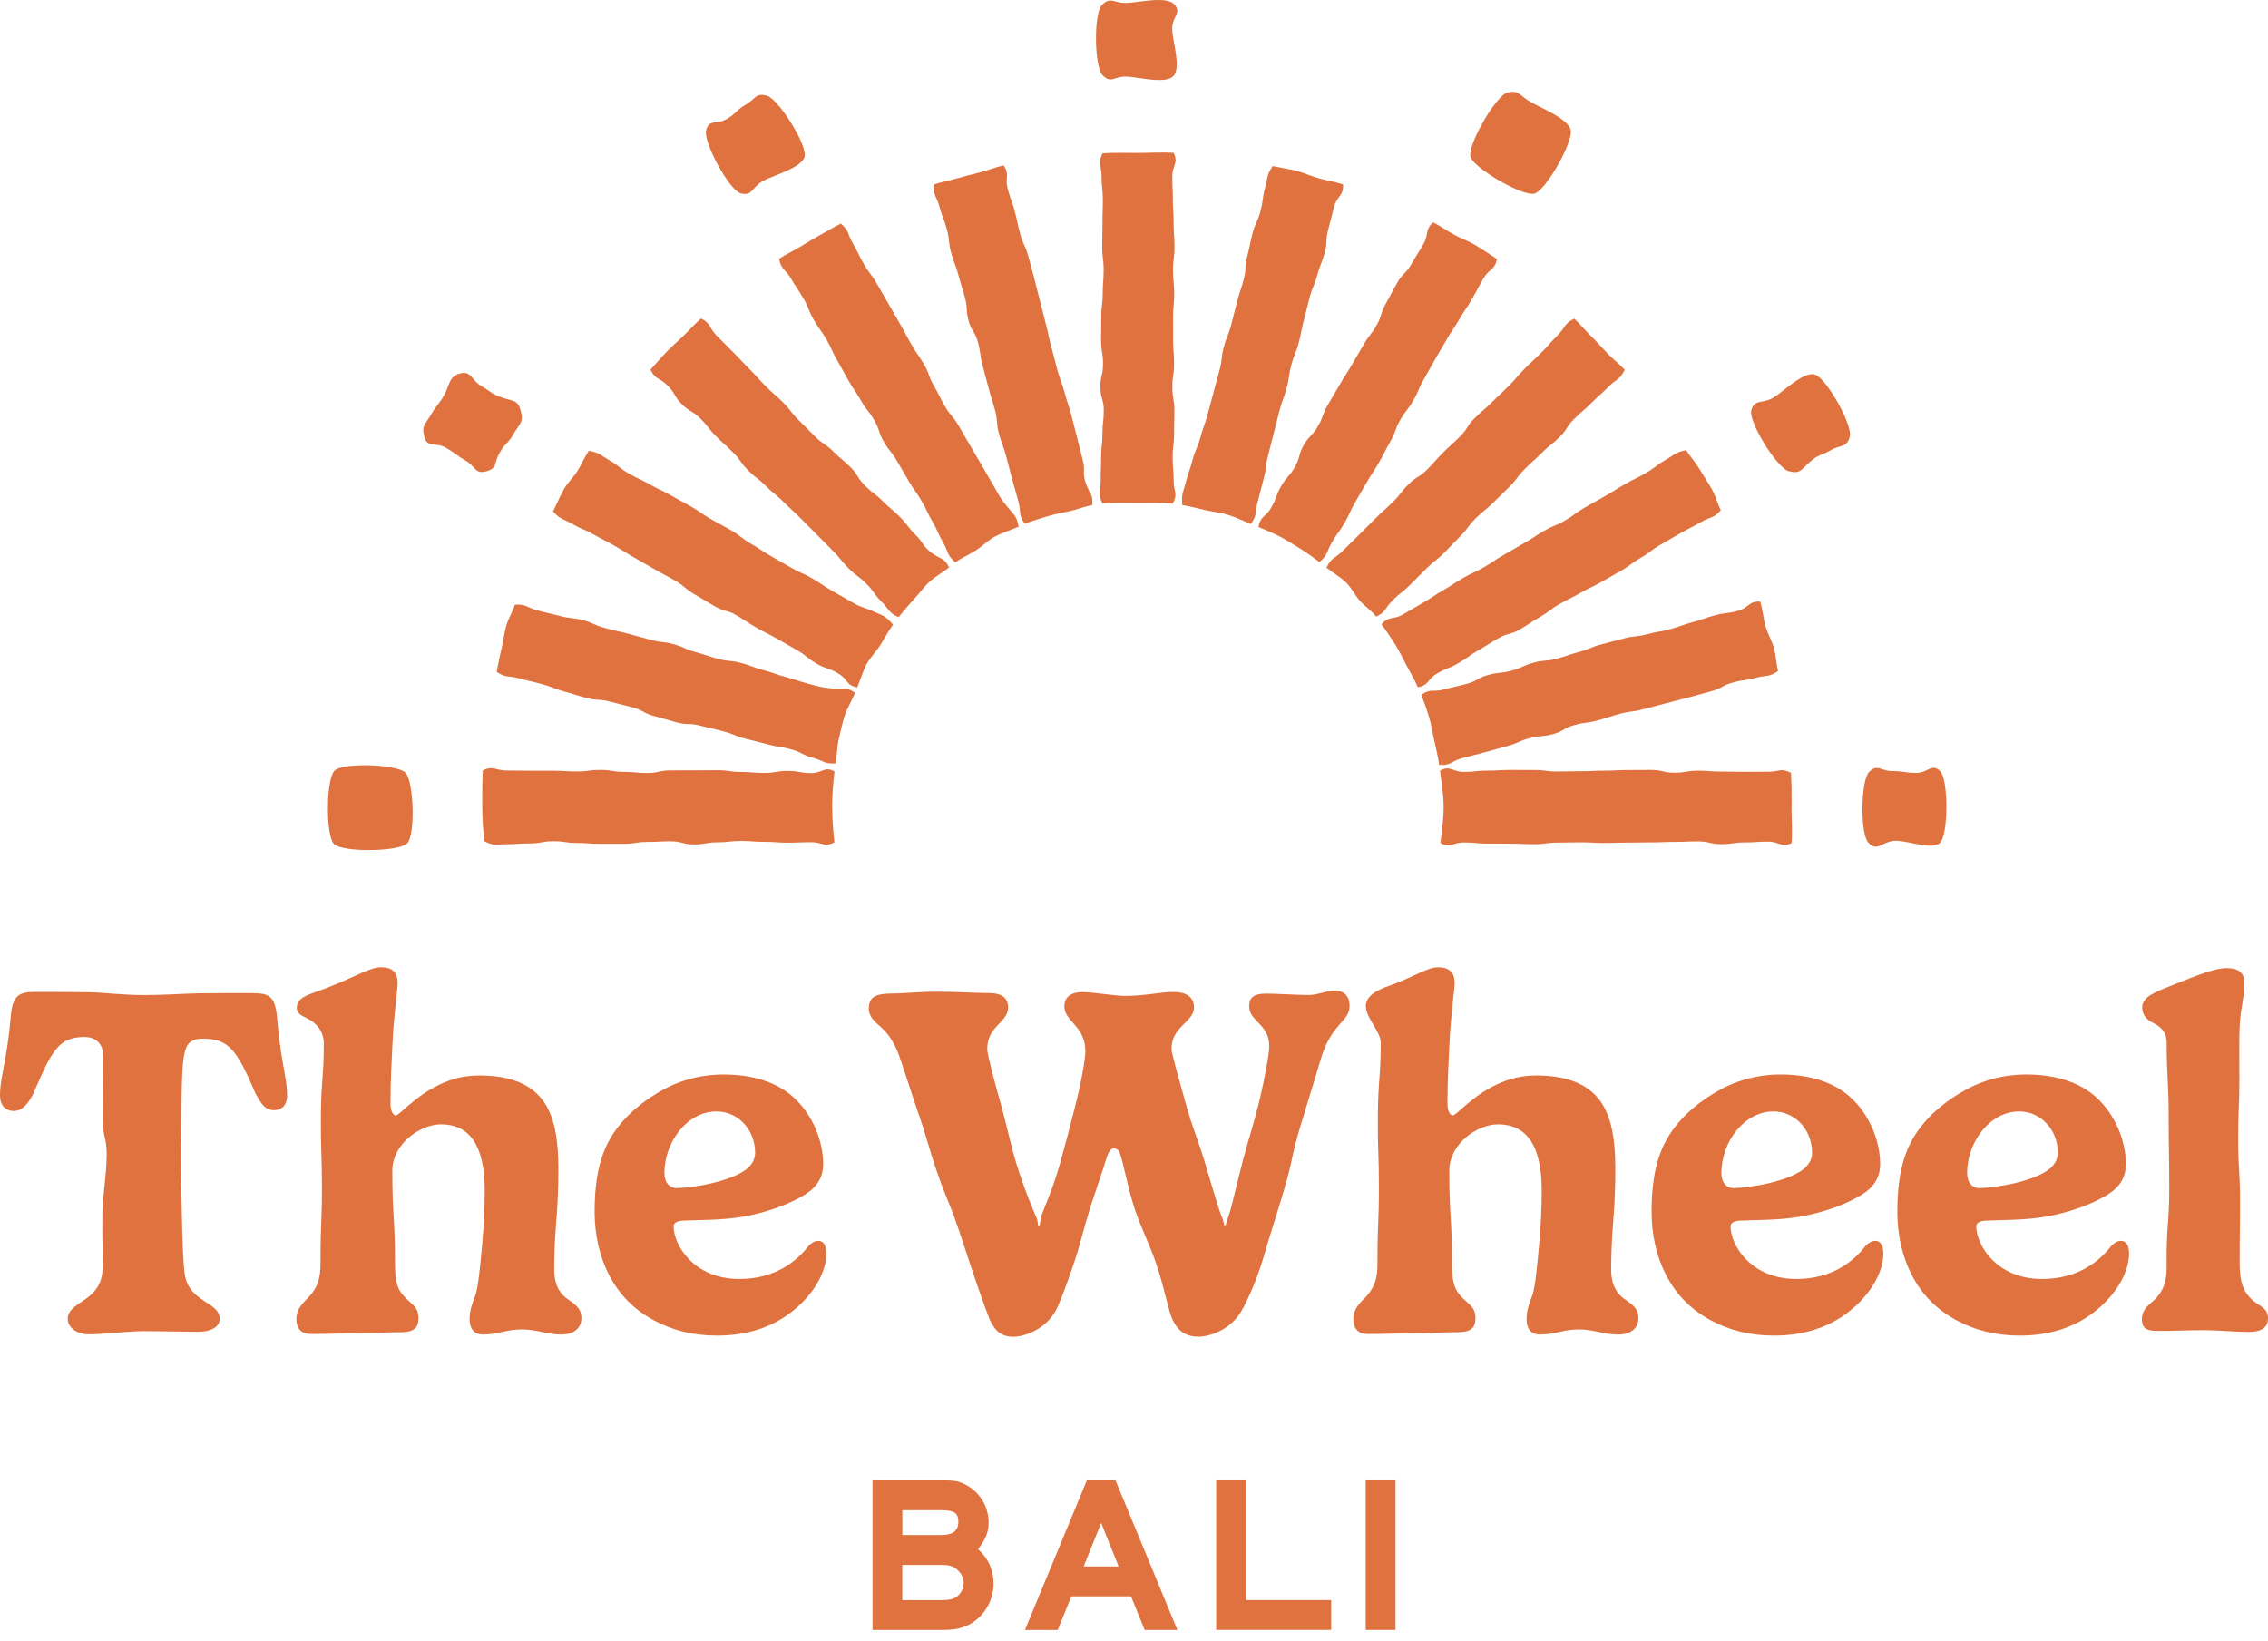 <svg width="170" height="123" viewBox="0 0 170 123" fill="none" xmlns="http://www.w3.org/2000/svg">
<path d="M70.591 119.944C71.278 119.944 71.583 119.843 71.884 119.541C72.102 119.306 72.235 118.987 72.235 118.686C72.235 118.349 72.102 118.012 71.849 117.76C71.53 117.423 71.229 117.308 70.573 117.308H67.632V119.948H70.591V119.944ZM70.541 115.071C71.414 115.071 71.835 114.752 71.835 114.079C71.835 113.406 71.516 113.206 70.492 113.206H67.635V115.071H70.541ZM70.675 110.973C71.632 110.973 71.919 111.039 72.491 111.358C73.483 111.912 74.103 112.989 74.103 114.114C74.103 114.836 73.9 115.359 73.311 116.13C74.068 116.803 74.472 117.676 74.472 118.7C74.472 119.723 74.033 120.684 73.28 121.34C72.589 121.943 71.853 122.181 70.71 122.181H65.402V110.973H70.678H70.675Z" fill="#DF723E"/>
<path d="M83.849 117.423L82.538 114.163L81.227 117.423H83.849ZM83.615 110.973L88.253 122.181H85.799L84.775 119.66H80.305L79.281 122.181H76.827L81.465 110.973H83.615Z" fill="#DF723E"/>
<path d="M93.393 110.973V119.944H99.781V122.177H91.16V110.973H93.393Z" fill="#DF723E"/>
<path d="M104.601 110.973H102.368V122.181H104.601V110.973Z" fill="#DF723E"/>
<path d="M18.988 74.451C20.253 74.451 20.653 74.753 20.783 76.446C21.042 79.556 21.519 80.755 21.519 82.094C21.519 82.988 20.997 83.22 20.53 83.22C19.84 83.22 19.528 82.655 19.153 81.968C17.757 78.708 17.158 77.859 15.205 77.859C14.57 77.859 14.171 78.034 13.964 78.518C13.761 79.041 13.603 79.619 13.603 83.956C13.603 85.26 13.564 85.26 13.564 86.564C13.564 88.174 13.61 89.706 13.631 91.038C13.669 93.176 13.747 94.828 13.848 95.515C14.164 97.657 16.471 97.569 16.471 98.873C16.471 99.431 15.854 99.834 14.868 99.834C13.771 99.834 12.001 99.785 10.809 99.785C9.543 99.785 7.773 100.023 6.675 100.023C5.651 100.023 5.077 99.431 5.077 98.873C5.077 97.569 7.338 97.629 7.657 95.504C7.745 94.887 7.646 93.113 7.674 91.034C7.695 89.597 7.997 88.016 7.997 86.564C7.997 85.26 7.709 85.26 7.709 83.956C7.709 79.616 7.808 79.023 7.622 78.501C7.418 78.017 6.956 77.733 6.342 77.733C4.386 77.733 3.885 78.746 2.489 82.007C2.118 82.697 1.707 83.279 1.017 83.279C0.533 83.279 0 82.985 0 82.091C0 80.752 0.508 79.553 0.785 76.443C0.898 74.749 1.294 74.36 2.542 74.36C3.863 74.36 5.126 74.36 6.658 74.381C7.825 74.402 9.147 74.592 10.774 74.592C12.4 74.592 13.719 74.483 14.883 74.462C16.411 74.438 17.666 74.445 18.988 74.445" fill="#DF723E"/>
<path d="M24.267 78.181C24.267 77.249 23.622 76.625 23.065 76.362C22.672 76.137 22.248 76.039 22.248 75.534C22.248 74.64 23.401 74.518 24.835 73.922C26.662 73.196 27.742 72.509 28.562 72.509C29.288 72.509 29.803 72.8 29.803 73.655C29.803 74.325 29.537 75.815 29.421 78.192C29.358 79.457 29.27 80.972 29.27 82.742C29.27 83.356 29.512 83.619 29.659 83.619C29.919 83.619 30.932 82.371 32.555 81.498C33.477 81.004 34.564 80.618 35.9 80.618C38.045 80.618 39.697 81.161 40.685 82.483C41.586 83.686 41.853 85.474 41.853 87.605C41.853 88.899 41.807 90.213 41.706 91.406C41.565 93.046 41.541 94.449 41.541 95.202C41.541 96.04 41.79 96.776 42.386 97.264C43.094 97.786 43.581 98.017 43.581 98.817C43.581 99.469 43.129 100.04 42.028 100.04C41.06 100.04 40.202 99.655 39.143 99.655C37.895 99.655 37.372 100.037 36.201 100.037C35.402 100.037 35.199 99.43 35.199 98.873C35.199 98.147 35.49 97.481 35.64 97.071C35.851 96.44 35.994 94.946 36.152 93.165C36.261 91.949 36.334 90.589 36.334 89.242C36.334 85.835 35.178 84.281 33.053 84.281C31.507 84.281 29.407 85.743 29.407 87.752C29.407 91.216 29.607 91.216 29.607 94.68C29.607 96.152 29.793 96.671 30.354 97.25C30.893 97.807 31.367 97.975 31.367 98.813C31.367 99.448 31.132 99.865 30.034 99.865C28.937 99.865 28.022 99.939 26.963 99.939C25.698 99.939 24.916 99.998 23.331 99.998C22.42 99.998 22.216 99.427 22.216 98.866C22.216 98.067 22.781 97.611 23.114 97.257C24.046 96.289 24.025 95.367 24.025 94.417C24.025 91.71 24.131 91.71 24.131 89.004C24.131 86.297 24.032 86.294 24.053 83.587C24.074 80.881 24.271 80.881 24.271 78.174" fill="#DF723E"/>
<path d="M53.703 83.315C51.487 83.315 49.801 85.635 49.801 87.942C49.801 88.633 50.183 89.061 50.688 89.061C51.863 89.061 54.909 88.573 56.066 87.55C56.382 87.252 56.602 86.88 56.602 86.417C56.602 84.685 55.326 83.315 53.707 83.315M51.13 91.508C50.776 91.525 50.488 91.666 50.488 91.928C50.488 93.306 51.989 95.876 55.414 95.876C58.057 95.876 59.677 94.603 60.627 93.373C60.869 93.131 61.115 93.015 61.335 93.015C61.672 93.015 61.942 93.268 61.942 93.993C61.942 95.42 60.883 97.261 59.015 98.579C57.686 99.515 55.936 100.118 53.738 100.118C51.905 100.118 50.362 99.698 49.023 98.979C47.536 98.18 46.407 97.051 45.643 95.554C44.942 94.179 44.57 92.602 44.57 90.807C44.57 89.012 44.788 87.178 45.569 85.663C46.383 84.082 47.736 82.866 49.247 81.947C50.67 81.081 52.332 80.545 54.24 80.545C56.49 80.545 58.268 81.162 59.456 82.235C60.964 83.595 61.703 85.6 61.703 87.266C61.703 88.531 60.939 89.246 59.989 89.751C58.927 90.351 57.328 90.922 55.677 91.206C54.005 91.494 52.28 91.438 51.126 91.504" fill="#DF723E"/>
<path d="M79.085 98.337C78.153 99.865 76.516 100.206 75.976 100.206C75.064 100.206 74.559 99.781 74.149 98.831C74.093 98.684 73.599 97.369 73.189 96.16C72.473 94.07 72.505 94.06 71.79 91.97C71.071 89.881 70.948 89.926 70.233 87.837C69.514 85.747 69.613 85.716 68.894 83.626C68.179 81.537 68.21 81.526 67.499 79.437C67.239 78.638 66.847 77.712 65.987 76.948C65.616 76.632 65.122 76.225 65.122 75.629C65.122 74.679 65.675 74.472 67.018 74.472C67.912 74.472 68.694 74.343 70.258 74.343C71.821 74.343 73.143 74.444 74.132 74.444C75.12 74.444 75.566 74.827 75.566 75.517C75.566 76.653 73.999 76.913 73.999 78.627C73.999 79.006 74.454 80.766 75.057 82.904C75.443 84.278 75.755 85.832 76.179 87.209C76.782 89.176 77.476 90.796 77.729 91.364C77.802 91.55 77.781 91.925 77.859 91.925C77.971 91.925 77.967 91.434 78.044 91.174C78.237 90.621 78.945 89.057 79.478 87.143C79.85 85.814 80.228 84.341 80.569 83.009C81.07 81.043 81.357 79.346 81.357 78.813C81.357 76.895 79.78 76.576 79.78 75.444C79.78 74.848 80.13 74.371 81.175 74.371C81.922 74.371 83.52 74.655 84.341 74.655C85.831 74.655 86.984 74.36 87.955 74.36C88.927 74.36 89.498 74.753 89.498 75.517C89.498 76.615 87.815 76.934 87.815 78.609C87.815 78.999 88.348 80.787 88.927 82.901C89.298 84.264 89.891 85.726 90.297 87.094C90.879 89.06 91.374 90.736 91.609 91.287C91.738 91.585 91.735 91.872 91.808 91.872C91.903 91.872 91.949 91.511 92.099 91.122C92.32 90.505 92.678 88.826 93.186 86.897C93.547 85.53 94.028 84.054 94.357 82.687C94.848 80.639 95.139 78.925 95.139 78.424C95.139 76.748 93.635 76.579 93.635 75.444C93.635 74.848 93.873 74.483 94.936 74.483C95.661 74.483 97.263 74.588 98.084 74.588C98.831 74.588 99.332 74.266 100.075 74.266C100.818 74.266 101.159 74.756 101.159 75.388C101.159 76.653 99.791 76.632 98.971 79.482C98.242 81.947 98.217 81.94 97.477 84.401C96.738 86.862 96.93 86.922 96.191 89.383C95.451 91.844 95.419 91.837 94.69 94.298C94.263 95.788 93.512 97.503 93.028 98.323C92.096 99.852 90.427 100.202 89.87 100.202C88.958 100.202 88.327 99.859 87.882 98.908C87.58 98.274 87.289 96.573 86.658 94.708C86.213 93.39 85.508 92.005 85.063 90.649C84.506 88.966 84.264 87.35 83.934 86.434C83.84 86.098 83.538 86.084 83.443 86.084C83.314 86.084 83.082 86.301 82.935 86.824C82.619 87.886 82.125 89.239 81.673 90.677C81.263 91.981 80.94 93.369 80.537 94.572C79.916 96.416 79.356 97.895 79.085 98.341" fill="#DF723E"/>
<path d="M103.497 78.181C103.504 76.79 100.633 75.114 104.061 73.922C105.916 73.277 106.968 72.509 107.788 72.509C108.514 72.509 109.029 72.8 109.029 73.655C109.029 74.325 108.763 75.815 108.647 78.192C108.584 79.457 108.496 80.972 108.496 82.742C108.496 83.356 108.738 83.619 108.885 83.619C109.145 83.619 110.158 82.371 111.781 81.498C112.703 81.004 113.79 80.618 115.126 80.618C117.271 80.618 118.923 81.161 119.911 82.483C120.812 83.686 121.079 85.474 121.079 87.605C121.079 88.899 121.033 90.213 120.932 91.406C120.791 93.046 120.767 94.449 120.767 95.202C120.767 96.04 121.016 96.776 121.612 97.264C122.32 97.786 122.807 98.017 122.807 98.817C122.807 99.469 122.355 100.04 121.254 100.04C120.286 100.04 119.428 99.655 118.369 99.655C117.121 99.655 116.598 100.037 115.427 100.037C114.628 100.037 114.425 99.43 114.425 98.873C114.425 98.147 114.716 97.481 114.866 97.071C115.077 96.44 115.22 94.946 115.378 93.165C115.487 91.949 115.561 90.589 115.561 89.242C115.561 85.835 114.404 84.281 112.279 84.281C110.733 84.281 108.633 85.743 108.633 87.752C108.633 91.216 108.833 91.216 108.833 94.68C108.833 96.152 109.019 96.671 109.58 97.25C110.119 97.807 110.593 97.975 110.593 98.813C110.593 99.448 110.358 99.865 109.261 99.865C108.163 99.865 107.248 99.939 106.189 99.939C104.924 99.939 104.142 99.998 102.557 99.998C101.646 99.998 101.442 99.427 101.442 98.866C101.442 98.067 102.007 97.611 102.34 97.257C103.272 96.289 103.251 95.367 103.251 94.417C103.251 91.71 103.357 91.71 103.357 89.004C103.357 86.297 103.258 86.294 103.28 83.587C103.301 80.881 103.486 80.881 103.497 78.174" fill="#DF723E"/>
<path d="M132.929 83.315C130.713 83.315 129.027 85.635 129.027 87.942C129.027 88.633 129.409 89.061 129.914 89.061C131.088 89.061 134.135 88.573 135.292 87.55C135.607 87.252 135.828 86.88 135.828 86.417C135.828 84.685 134.552 83.315 132.932 83.315M130.355 91.508C130.001 91.525 129.714 91.666 129.714 91.928C129.714 93.306 131.214 95.876 134.64 95.876C137.283 95.876 138.903 94.603 139.853 93.373C140.095 93.131 140.337 93.015 140.561 93.015C140.898 93.015 141.168 93.268 141.168 93.993C141.168 95.42 140.109 97.261 138.24 98.579C136.911 99.515 135.162 100.118 132.964 100.118C131.13 100.118 129.588 99.698 128.248 98.979C126.762 98.18 125.633 97.051 124.869 95.554C124.168 94.179 123.796 92.602 123.796 90.807C123.796 89.012 124.013 87.178 124.795 85.663C125.608 84.082 126.962 82.866 128.473 81.947C129.896 81.081 131.561 80.545 133.465 80.545C135.716 80.545 137.493 81.162 138.682 82.235C140.189 83.595 140.929 85.6 140.929 87.266C140.929 88.531 140.165 89.246 139.215 89.751C138.153 90.351 136.554 90.922 134.903 91.206C133.23 91.494 131.505 91.438 130.352 91.504" fill="#DF723E"/>
<path d="M151.349 83.315C149.133 83.315 147.447 85.635 147.447 87.942C147.447 88.633 147.829 89.061 148.334 89.061C149.508 89.061 152.555 88.573 153.712 87.55C154.027 87.252 154.248 86.88 154.248 86.417C154.248 84.685 152.972 83.315 151.352 83.315M148.775 91.508C148.421 91.525 148.134 91.666 148.134 91.928C148.134 93.306 149.634 95.876 153.06 95.876C155.703 95.876 157.323 94.603 158.273 93.373C158.515 93.131 158.757 93.015 158.981 93.015C159.317 93.015 159.587 93.268 159.587 93.993C159.587 95.42 158.529 97.261 156.66 98.579C155.331 99.515 153.582 100.118 151.384 100.118C149.55 100.118 148.008 99.698 146.668 98.979C145.182 98.18 144.053 97.051 143.289 95.554C142.587 94.179 142.216 92.602 142.216 90.807C142.216 89.012 142.433 87.178 143.215 85.663C144.028 84.082 145.382 82.866 146.893 81.947C148.316 81.081 149.981 80.545 151.885 80.545C154.136 80.545 155.913 81.162 157.102 82.235C158.609 83.595 159.349 85.6 159.349 87.266C159.349 88.531 158.585 89.246 157.635 89.751C156.572 90.351 154.974 90.922 153.322 91.206C151.65 91.494 149.925 91.438 148.772 91.504" fill="#DF723E"/>
<path d="M167.858 80.717C167.858 83.045 167.763 83.045 167.763 85.373C167.763 87.701 167.903 87.701 167.903 90.029C167.903 92.357 167.875 92.357 167.875 94.685C167.875 96.157 168.159 96.771 168.72 97.349C169.26 97.907 170 97.98 170 98.818C170 99.453 169.597 99.846 168.517 99.846C167.549 99.846 166.262 99.712 165.295 99.712C164.064 99.712 163.005 99.768 161.663 99.768C160.751 99.768 160.548 99.432 160.548 98.874C160.548 98.075 161.224 97.724 161.558 97.37C162.49 96.403 162.402 95.372 162.402 94.422C162.402 91.715 162.599 91.715 162.599 89.009C162.599 86.302 162.553 86.302 162.553 83.596C162.553 80.889 162.406 80.889 162.406 78.183C162.406 77.25 161.824 76.879 161.267 76.619C160.877 76.395 160.572 76.041 160.572 75.536C160.572 74.642 161.659 74.34 163.097 73.744C164.923 73.019 166.073 72.573 166.893 72.573C167.619 72.573 168.226 72.794 168.226 73.653C168.226 74.975 167.917 75.508 167.865 77.177C167.84 78 167.851 79.105 167.851 80.71" fill="#DF723E"/>
<path d="M87.97 11.461C88.355 12.25 87.871 12.355 87.871 13.232C87.871 14.108 87.913 14.108 87.913 14.985C87.913 15.861 87.97 15.861 87.97 16.738C87.97 17.614 88.036 17.614 88.036 18.491C88.036 19.367 87.924 19.367 87.924 20.244C87.924 21.12 88.015 21.12 88.015 21.997C88.015 22.873 87.931 22.873 87.931 23.753C87.931 24.633 87.934 24.63 87.934 25.506C87.934 26.383 88.005 26.383 88.005 27.259C88.005 28.136 87.875 28.136 87.875 29.012C87.875 29.888 88.029 29.888 88.029 30.765C88.029 31.641 88.005 31.641 88.005 32.521C88.005 33.401 87.896 33.398 87.896 34.274C87.896 35.151 87.973 35.151 87.973 36.027C87.973 36.904 88.317 36.988 87.903 37.759C87.023 37.657 86.174 37.7 85.273 37.7C84.373 37.7 83.531 37.654 82.651 37.752C82.241 36.977 82.504 36.9 82.504 36.024C82.504 35.147 82.535 35.147 82.535 34.271C82.535 33.394 82.634 33.394 82.634 32.518C82.634 31.641 82.735 31.641 82.735 30.765C82.735 29.888 82.483 29.888 82.483 29.012C82.483 28.136 82.679 28.136 82.679 27.259C82.679 26.383 82.532 26.383 82.532 25.503C82.532 24.623 82.546 24.626 82.546 23.75C82.546 22.873 82.655 22.873 82.655 21.997C82.655 21.12 82.725 21.12 82.725 20.244C82.725 19.367 82.616 19.367 82.616 18.491C82.616 17.614 82.637 17.614 82.637 16.734C82.637 15.854 82.665 15.858 82.665 14.981C82.665 14.105 82.567 14.105 82.567 13.229C82.567 12.352 82.255 12.278 82.641 11.49C83.524 11.437 84.379 11.465 85.273 11.465C86.168 11.465 87.093 11.402 87.977 11.454" fill="#DF723E"/>
<path d="M100.672 13.827C100.721 14.704 100.223 14.658 99.995 15.507C99.767 16.355 99.788 16.359 99.56 17.207C99.332 18.055 99.518 18.105 99.29 18.95C99.062 19.794 98.968 19.77 98.74 20.618C98.512 21.467 98.396 21.435 98.168 22.28C97.941 23.128 97.965 23.136 97.737 23.98C97.509 24.829 97.573 24.843 97.348 25.691C97.12 26.54 97.019 26.512 96.791 27.357C96.563 28.205 96.671 28.233 96.444 29.081C96.216 29.93 96.139 29.909 95.911 30.754C95.683 31.602 95.707 31.606 95.48 32.454C95.252 33.303 95.276 33.306 95.048 34.154C94.82 35.003 94.947 35.035 94.719 35.883C94.491 36.731 94.508 36.735 94.281 37.583C94.053 38.432 94.26 38.554 93.765 39.28C93.215 39.059 92.626 38.775 92.054 38.6C91.49 38.425 90.89 38.362 90.308 38.232C89.733 38.102 89.211 37.955 88.618 37.867C88.552 36.991 88.661 36.991 88.888 36.142C89.116 35.294 89.165 35.308 89.393 34.459C89.621 33.611 89.747 33.646 89.975 32.798C90.203 31.949 90.273 31.967 90.501 31.122C90.653 30.556 90.805 29.992 90.957 29.429C91.109 28.865 91.261 28.301 91.413 27.735C91.641 26.887 91.507 26.852 91.735 26.003C91.963 25.155 92.065 25.183 92.289 24.334C92.517 23.486 92.493 23.479 92.72 22.634C92.948 21.786 92.994 21.8 93.222 20.951C93.45 20.103 93.26 20.054 93.488 19.205C93.716 18.357 93.656 18.343 93.884 17.495C94.112 16.646 94.252 16.685 94.477 15.836C94.705 14.988 94.589 14.956 94.817 14.108C95.045 13.259 94.912 13.186 95.392 12.453C95.974 12.576 96.545 12.656 97.12 12.797C97.699 12.94 98.242 13.196 98.814 13.358C99.385 13.522 100.104 13.635 100.668 13.82" fill="#DF723E"/>
<path d="M112.209 19.417C112.03 20.276 111.617 20.132 111.178 20.892C110.74 21.653 110.768 21.667 110.33 22.425C109.892 23.185 109.836 23.15 109.397 23.911C108.959 24.672 108.903 24.64 108.465 25.398C108.027 26.158 108.02 26.155 107.581 26.912C107.143 27.673 107.161 27.683 106.722 28.441C106.284 29.201 106.375 29.254 105.937 30.015C105.499 30.776 105.397 30.716 104.959 31.473C104.521 32.234 104.664 32.315 104.226 33.075C103.788 33.836 103.83 33.857 103.392 34.618C102.954 35.379 102.911 35.354 102.473 36.112C102.035 36.869 102.028 36.869 101.59 37.626C101.152 38.387 101.225 38.429 100.787 39.19C100.349 39.95 100.268 39.901 99.83 40.662C99.392 41.423 99.57 41.563 98.904 42.135C98.427 41.781 97.979 41.458 97.477 41.139C96.976 40.824 96.468 40.508 95.942 40.227C95.416 39.95 94.876 39.74 94.329 39.505C94.49 38.643 94.852 38.801 95.29 38.043C95.728 37.282 95.591 37.205 96.029 36.445C96.468 35.684 96.618 35.772 97.057 35.011C97.495 34.25 97.284 34.131 97.723 33.37C98.161 32.609 98.343 32.718 98.785 31.957C99.223 31.196 99.087 31.119 99.525 30.358C99.963 29.598 99.974 29.605 100.412 28.844C100.85 28.083 100.889 28.104 101.327 27.347C101.765 26.586 101.776 26.593 102.214 25.832C102.652 25.072 102.75 25.128 103.188 24.37C103.627 23.61 103.444 23.508 103.883 22.747C104.321 21.986 104.286 21.969 104.724 21.208C105.162 20.447 105.352 20.556 105.79 19.799C106.228 19.038 106.256 19.055 106.694 18.295C107.133 17.534 106.768 17.253 107.424 16.668C107.953 16.938 108.486 17.313 109.005 17.601C109.524 17.888 110.099 18.077 110.607 18.386C111.115 18.694 111.711 19.09 112.206 19.417" fill="#DF723E"/>
<path d="M121.777 27.732C121.384 28.514 121.188 28.37 120.567 28.991C119.947 29.611 119.915 29.58 119.295 30.197C118.674 30.817 118.628 30.772 118.008 31.389C117.387 32.009 117.521 32.143 116.9 32.76C116.28 33.38 116.206 33.307 115.589 33.927C114.968 34.548 114.937 34.516 114.316 35.133C113.696 35.754 113.783 35.841 113.166 36.462C112.546 37.082 112.535 37.072 111.915 37.689C111.294 38.309 111.224 38.239 110.607 38.86C109.986 39.48 110.081 39.572 109.461 40.192C108.84 40.813 108.858 40.83 108.237 41.451C107.616 42.071 107.543 41.998 106.922 42.615C106.509 43.028 106.095 43.441 105.681 43.852C105.061 44.473 104.987 44.399 104.37 45.02C103.75 45.64 103.942 45.844 103.15 46.222C102.782 45.756 102.354 45.496 101.951 45.058C101.548 44.62 101.295 44.035 100.861 43.631C100.422 43.228 99.893 42.923 99.427 42.555C99.805 41.766 100.023 41.913 100.643 41.293C101.264 40.672 101.274 40.683 101.895 40.066C102.309 39.652 102.722 39.239 103.136 38.825C103.757 38.204 103.792 38.239 104.412 37.622C105.033 37.002 104.956 36.928 105.576 36.308C106.197 35.687 106.34 35.831 106.961 35.21C107.581 34.59 107.543 34.551 108.163 33.931C108.784 33.31 108.816 33.342 109.436 32.721C110.057 32.101 109.916 31.96 110.537 31.343C111.157 30.723 111.207 30.772 111.827 30.151C112.448 29.531 112.469 29.552 113.089 28.931C113.71 28.311 113.661 28.262 114.278 27.641C114.898 27.021 114.919 27.045 115.54 26.425C116.16 25.804 116.122 25.765 116.742 25.145C117.363 24.524 117.212 24.276 117.997 23.883C118.439 24.279 118.856 24.812 119.284 25.222C119.712 25.636 120.097 26.084 120.511 26.512C120.925 26.94 121.391 27.284 121.784 27.725" fill="#DF723E"/>
<path d="M128.988 38.246C128.406 38.901 128.266 38.694 127.509 39.133C126.748 39.571 126.727 39.529 125.966 39.967C125.459 40.259 124.952 40.551 124.444 40.843C123.684 41.282 123.743 41.38 122.982 41.818C122.222 42.256 122.271 42.341 121.513 42.782C120.753 43.221 120.746 43.21 119.988 43.648C119.228 44.087 119.193 44.023 118.432 44.462C117.671 44.9 117.643 44.847 116.882 45.289C116.121 45.727 116.178 45.822 115.417 46.26C114.656 46.698 114.681 46.74 113.923 47.182C113.162 47.62 113.047 47.421 112.289 47.859C111.529 48.297 111.546 48.325 110.785 48.763C110.025 49.202 110.067 49.275 109.309 49.713C108.549 50.152 108.486 50.043 107.725 50.481C106.964 50.919 107.139 51.358 106.277 51.519C106.042 50.968 105.705 50.415 105.432 49.892C105.155 49.363 104.903 48.826 104.587 48.325C104.268 47.82 103.903 47.273 103.549 46.8C104.121 46.134 104.412 46.495 105.169 46.057C105.93 45.618 105.923 45.611 106.684 45.173C107.444 44.735 107.413 44.686 108.174 44.248C108.934 43.809 108.906 43.767 109.667 43.329C110.428 42.891 110.466 42.961 111.227 42.523C111.988 42.085 111.956 42.032 112.717 41.594C113.224 41.302 113.73 41.01 114.235 40.717C114.996 40.279 114.971 40.237 115.729 39.799C116.49 39.361 116.546 39.459 117.303 39.02C118.064 38.582 118.011 38.495 118.772 38.056C119.533 37.618 119.54 37.632 120.297 37.194C121.058 36.756 121.044 36.731 121.801 36.293C122.562 35.855 122.59 35.907 123.351 35.469C124.111 35.031 124.052 34.933 124.812 34.494C125.573 34.056 125.524 33.923 126.383 33.744C126.709 34.239 127.077 34.652 127.386 35.16C127.694 35.669 128.027 36.167 128.318 36.686C128.606 37.204 128.722 37.727 128.991 38.256" fill="#DF723E"/>
<path d="M133.269 50.31C132.536 50.794 132.463 50.583 131.618 50.808C130.769 51.035 130.741 50.934 129.896 51.162C129.048 51.389 129.104 51.593 128.256 51.821C127.407 52.049 127.411 52.056 126.562 52.283C125.714 52.511 125.71 52.494 124.862 52.722C124.014 52.95 124.014 52.943 123.165 53.167C122.317 53.395 122.285 53.279 121.437 53.504C120.588 53.728 120.602 53.773 119.754 54.001C118.905 54.229 118.877 54.121 118.029 54.349C117.181 54.576 117.244 54.808 116.395 55.036C115.547 55.264 115.505 55.102 114.656 55.33C113.808 55.558 113.843 55.691 112.998 55.919C112.15 56.147 112.153 56.161 111.305 56.389C110.456 56.617 110.453 56.603 109.604 56.831C108.756 57.059 108.749 57.406 107.876 57.336C107.792 56.743 107.624 56.038 107.494 55.46C107.361 54.878 107.283 54.285 107.108 53.721C106.933 53.15 106.751 52.627 106.533 52.077C107.259 51.582 107.382 51.912 108.23 51.684C109.079 51.456 109.086 51.491 109.934 51.263C110.782 51.035 110.723 50.818 111.571 50.59C112.42 50.362 112.455 50.499 113.303 50.271C114.151 50.043 114.113 49.9 114.958 49.672C115.806 49.444 115.848 49.602 116.693 49.374C117.542 49.146 117.528 49.093 118.373 48.865C119.221 48.637 119.189 48.529 120.038 48.304C120.886 48.08 120.886 48.084 121.735 47.856C122.583 47.628 122.622 47.772 123.467 47.544C124.315 47.316 124.333 47.393 125.181 47.165C126.029 46.937 126.012 46.87 126.857 46.643C127.705 46.415 127.688 46.352 128.536 46.127C129.385 45.899 129.416 46.019 130.265 45.791C131.113 45.563 131.06 45.044 131.937 45.096C132.123 45.657 132.175 46.387 132.34 46.958C132.505 47.526 132.834 48.052 132.978 48.63C133.122 49.205 133.143 49.721 133.266 50.303" fill="#DF723E"/>
<path d="M134.286 60.499C134.286 61.396 134.352 62.308 134.296 63.195C133.507 63.581 133.406 63.09 132.529 63.09C131.653 63.09 131.653 63.149 130.776 63.149C129.9 63.149 129.9 63.279 129.023 63.279C128.147 63.279 128.147 63.072 127.27 63.072C126.394 63.072 126.394 63.111 125.517 63.111C124.641 63.111 124.641 63.146 123.764 63.146C122.888 63.146 122.888 63.163 122.011 63.163C121.135 63.163 121.135 63.191 120.255 63.191C119.375 63.191 119.379 63.142 118.502 63.142C117.626 63.142 117.626 63.163 116.749 63.163C115.873 63.163 115.873 63.282 114.996 63.282C114.12 63.282 114.12 63.244 113.243 63.244C112.367 63.244 112.367 63.237 111.487 63.237C110.607 63.237 110.61 63.153 109.734 63.153C108.857 63.153 108.742 63.609 107.967 63.195C108.069 62.315 108.209 61.403 108.209 60.502C108.209 59.601 108.044 58.641 107.942 57.761C108.717 57.351 108.857 57.862 109.734 57.862C110.61 57.862 110.61 57.764 111.49 57.764C112.37 57.764 112.367 57.715 113.243 57.715C114.12 57.715 114.12 57.719 114.996 57.719C115.873 57.719 115.873 57.834 116.749 57.834C117.626 57.834 117.626 57.81 118.502 57.81C119.379 57.81 119.379 57.768 120.259 57.768C121.139 57.768 121.135 57.722 122.011 57.722C122.888 57.722 122.888 57.715 123.764 57.715C124.641 57.715 124.641 57.922 125.517 57.922C126.394 57.922 126.394 57.771 127.274 57.771C128.154 57.771 128.15 57.838 129.027 57.838C129.903 57.838 129.903 57.855 130.78 57.855C131.656 57.855 131.656 57.848 132.536 57.848C133.416 57.848 133.455 57.543 134.243 57.929C134.296 58.813 134.293 59.605 134.293 60.502" fill="#DF723E"/>
<path d="M62.38 60.498C62.38 61.399 62.446 62.261 62.545 63.141C61.77 63.551 61.682 63.134 60.806 63.134C59.929 63.134 59.929 63.169 59.049 63.169C58.169 63.169 58.173 63.106 57.293 63.106C56.413 63.106 56.416 63.039 55.54 63.039C54.663 63.039 54.663 63.141 53.783 63.141C52.903 63.141 52.907 63.299 52.027 63.299C51.147 63.299 51.151 63.067 50.27 63.067C49.391 63.067 49.394 63.113 48.514 63.113C47.634 63.113 47.638 63.253 46.758 63.253C45.878 63.253 45.881 63.253 45.001 63.253C44.121 63.253 44.125 63.19 43.245 63.19C42.365 63.19 42.368 63.06 41.492 63.06C40.615 63.06 40.615 63.222 39.735 63.222C38.855 63.222 38.859 63.285 37.979 63.285C37.099 63.285 37.067 63.436 36.279 63.05C36.226 62.166 36.149 61.388 36.149 60.491C36.149 59.593 36.138 58.636 36.191 57.752C36.98 57.367 37.102 57.756 37.979 57.756C38.855 57.756 38.855 57.774 39.735 57.774C40.615 57.774 40.612 57.774 41.492 57.774C42.372 57.774 42.368 57.83 43.245 57.83C44.121 57.83 44.121 57.714 45.001 57.714C45.881 57.714 45.878 57.858 46.758 57.858C47.638 57.858 47.634 57.945 48.514 57.945C49.394 57.945 49.391 57.749 50.267 57.749C51.144 57.749 51.144 57.745 52.023 57.745C52.903 57.745 52.9 57.735 53.78 57.735C54.66 57.735 54.656 57.865 55.533 57.865C56.409 57.865 56.409 57.938 57.289 57.938C58.169 57.938 58.166 57.788 59.046 57.788C59.926 57.788 59.922 57.949 60.802 57.949C61.682 57.949 61.777 57.413 62.552 57.823C62.45 58.703 62.373 59.583 62.373 60.484" fill="#DF723E"/>
<path d="M64.095 51.933C63.877 52.483 63.478 53.111 63.302 53.682C63.127 54.246 63.001 54.839 62.868 55.421C62.738 55.996 62.731 56.63 62.647 57.223C61.77 57.29 61.781 57.034 60.932 56.806C60.084 56.578 60.133 56.396 59.285 56.168C58.436 55.94 58.415 56.028 57.567 55.8C56.718 55.572 56.711 55.596 55.863 55.372C55.014 55.144 55.042 55.039 54.198 54.814C53.349 54.587 53.339 54.625 52.49 54.397C51.642 54.169 51.586 54.383 50.737 54.155C49.889 53.928 49.896 53.906 49.047 53.682C48.199 53.454 48.255 53.251 47.407 53.023C46.558 52.795 46.555 52.816 45.706 52.592C44.858 52.364 44.809 52.546 43.96 52.318C43.112 52.09 43.123 52.059 42.274 51.831C41.426 51.603 41.454 51.505 40.605 51.277C39.757 51.049 39.75 51.077 38.901 50.849C38.053 50.621 37.958 50.846 37.226 50.362C37.348 49.78 37.447 49.219 37.587 48.648C37.73 48.069 37.786 47.466 37.951 46.898C38.116 46.327 38.414 45.889 38.596 45.328C39.473 45.279 39.42 45.527 40.269 45.752C41.117 45.98 41.124 45.952 41.972 46.176C42.821 46.404 42.856 46.267 43.704 46.492C44.553 46.719 44.514 46.856 45.363 47.084C46.211 47.312 46.218 47.277 47.067 47.501C47.915 47.729 47.911 47.736 48.76 47.961C49.608 48.188 49.64 48.062 50.488 48.29C51.337 48.518 51.298 48.658 52.147 48.886C52.995 49.114 52.981 49.166 53.829 49.391C54.678 49.615 54.716 49.471 55.565 49.699C56.413 49.927 56.389 50.011 57.237 50.239C58.086 50.467 58.068 50.527 58.916 50.755C59.765 50.983 59.751 51.028 60.599 51.256C61.448 51.484 61.455 51.508 62.324 51.607C63.239 51.708 63.369 51.435 64.095 51.929" fill="#DF723E"/>
<path d="M66.938 46.833C66.584 47.309 66.311 47.842 65.992 48.347C65.676 48.848 65.228 49.28 64.947 49.806C64.67 50.331 64.488 50.983 64.253 51.53C63.39 51.369 63.573 50.91 62.812 50.472C62.051 50.033 61.964 50.184 61.206 49.746C60.446 49.308 60.516 49.185 59.758 48.747C58.998 48.309 58.994 48.316 58.237 47.877C57.476 47.439 57.452 47.485 56.691 47.046C55.93 46.608 55.958 46.559 55.197 46.121C54.436 45.683 54.324 45.879 53.563 45.441C52.803 45.002 52.813 44.985 52.052 44.547C51.292 44.108 51.372 43.968 50.615 43.53C49.854 43.092 49.84 43.12 49.079 42.681C48.572 42.389 48.065 42.098 47.558 41.809C46.797 41.37 46.811 41.346 46.054 40.907C45.297 40.469 45.269 40.511 44.511 40.073C43.751 39.635 43.694 39.733 42.934 39.295C42.173 38.857 42.036 38.986 41.454 38.331C41.724 37.801 41.962 37.223 42.25 36.704C42.537 36.185 43.004 35.768 43.312 35.26C43.621 34.751 43.81 34.281 44.14 33.787C44.999 33.966 44.946 34.082 45.703 34.52C46.461 34.958 46.397 35.074 47.155 35.512C47.915 35.95 47.954 35.88 48.715 36.318C49.476 36.757 49.514 36.69 50.271 37.128C51.032 37.566 51.046 37.538 51.807 37.977C52.568 38.415 52.529 38.478 53.29 38.916C54.051 39.354 54.065 39.33 54.822 39.768C55.583 40.206 55.52 40.315 56.277 40.753C57.038 41.191 57.01 41.237 57.767 41.675C58.274 41.968 58.781 42.258 59.288 42.548C60.049 42.986 60.095 42.906 60.856 43.344C61.616 43.782 61.585 43.839 62.342 44.277C63.103 44.715 63.106 44.704 63.867 45.143C64.628 45.581 64.674 45.483 65.476 45.837C66.29 46.194 66.37 46.17 66.945 46.833" fill="#DF723E"/>
<path d="M71.138 42.541C70.672 42.909 70.093 43.221 69.658 43.624C69.22 44.027 68.873 44.529 68.466 44.963C68.063 45.398 67.72 45.808 67.348 46.271C66.559 45.892 66.692 45.721 66.072 45.1C65.451 44.48 65.556 44.374 64.936 43.754C64.315 43.133 64.224 43.224 63.607 42.604C62.987 41.983 63.053 41.917 62.436 41.296C61.816 40.676 61.823 40.669 61.202 40.052C60.788 39.638 60.376 39.223 59.965 38.807C59.344 38.187 59.32 38.215 58.699 37.594C58.078 36.974 58.012 37.04 57.395 36.42C56.774 35.799 56.697 35.88 56.077 35.259C55.456 34.639 55.565 34.53 54.944 33.913C54.324 33.292 54.292 33.324 53.672 32.703C53.051 32.083 53.128 32.006 52.508 31.385C51.887 30.765 51.733 30.922 51.112 30.302C50.492 29.681 50.657 29.517 50.036 28.896C49.415 28.276 49.149 28.496 48.756 27.711C49.153 27.269 49.514 26.841 49.927 26.414C50.341 25.986 50.79 25.597 51.218 25.183C51.645 24.77 52.097 24.268 52.543 23.872C53.328 24.265 53.125 24.566 53.745 25.187C54.366 25.807 54.362 25.811 54.983 26.431C55.603 27.052 55.582 27.073 56.203 27.694C56.823 28.314 56.792 28.346 57.409 28.966C58.029 29.587 58.072 29.545 58.692 30.165C59.312 30.786 59.232 30.863 59.852 31.483C60.266 31.897 60.68 32.309 61.093 32.721C61.714 33.341 61.833 33.222 62.454 33.839C63.074 34.46 63.13 34.4 63.751 35.021C64.371 35.641 64.221 35.792 64.841 36.409C65.462 37.03 65.546 36.946 66.166 37.566C66.787 38.187 66.84 38.134 67.457 38.755C68.077 39.375 67.993 39.456 68.614 40.076C69.234 40.697 69.094 40.865 69.785 41.408C70.493 41.962 70.759 41.742 71.138 42.534" fill="#DF723E"/>
<path d="M76.358 39.48C75.811 39.715 75.11 39.94 74.584 40.217C74.058 40.494 73.638 40.949 73.136 41.268C72.631 41.587 72.091 41.805 71.615 42.159C70.949 41.587 71.134 41.43 70.696 40.672C70.258 39.912 70.335 39.87 69.897 39.109C69.459 38.348 69.518 38.313 69.08 37.556C68.642 36.795 68.565 36.84 68.126 36.08C67.688 35.319 67.681 35.322 67.243 34.565C66.805 33.804 66.686 33.874 66.247 33.114C65.809 32.353 65.97 32.262 65.532 31.501C65.094 30.74 64.985 30.807 64.547 30.046C64.109 29.285 64.056 29.317 63.618 28.556C63.18 27.795 63.197 27.785 62.759 27.027C62.321 26.267 62.398 26.225 61.959 25.464C61.521 24.703 61.444 24.749 61.006 23.991C60.568 23.231 60.68 23.168 60.242 22.407C59.803 21.646 59.751 21.677 59.313 20.917C58.874 20.156 58.573 20.261 58.394 19.402C58.888 19.076 59.474 18.803 59.982 18.494C60.491 18.189 60.995 17.881 61.514 17.593C62.033 17.306 62.496 17.025 63.029 16.759C63.684 17.341 63.488 17.488 63.926 18.245C64.365 19.006 64.316 19.034 64.754 19.795C65.192 20.556 65.287 20.5 65.725 21.26C66.017 21.767 66.309 22.275 66.601 22.782C66.893 23.289 67.184 23.796 67.474 24.303C67.912 25.064 67.888 25.078 68.326 25.839C68.764 26.6 68.828 26.561 69.266 27.322C69.704 28.083 69.564 28.163 70.002 28.924C70.44 29.685 70.398 29.706 70.836 30.467C71.275 31.227 71.415 31.147 71.853 31.908C72.291 32.669 72.295 32.665 72.733 33.426C73.171 34.187 73.182 34.179 73.62 34.94C74.058 35.701 74.065 35.697 74.504 36.458C74.942 37.219 74.896 37.233 75.447 37.917C76.022 38.636 76.193 38.632 76.355 39.494" fill="#DF723E"/>
<path d="M81.866 37.871C81.273 37.959 80.814 38.176 80.239 38.306C79.657 38.436 79.072 38.53 78.507 38.706C77.936 38.881 77.354 39.046 76.803 39.263C76.309 38.537 76.558 38.418 76.33 37.57C76.102 36.721 76.085 36.728 75.857 35.88C75.629 35.031 75.639 35.031 75.415 34.183C75.187 33.335 75.106 33.359 74.879 32.511C74.651 31.662 74.812 31.62 74.588 30.772C74.36 29.923 74.328 29.934 74.1 29.085C73.872 28.237 73.879 28.237 73.651 27.389C73.424 26.54 73.536 26.512 73.308 25.664C73.08 24.815 72.828 24.885 72.6 24.037C72.372 23.189 72.554 23.14 72.326 22.295C72.098 21.446 72.063 21.457 71.835 20.608C71.608 19.76 71.516 19.784 71.292 18.936C71.064 18.087 71.204 18.052 70.977 17.204C70.749 16.356 70.661 16.38 70.433 15.532C70.205 14.683 69.942 14.708 69.991 13.831C70.552 13.646 71.148 13.54 71.72 13.376C72.288 13.211 72.863 13.071 73.441 12.927C74.016 12.783 74.647 12.52 75.233 12.398C75.716 13.13 75.306 13.316 75.534 14.164C75.762 15.013 75.836 14.992 76.064 15.84C76.291 16.689 76.242 16.703 76.47 17.548C76.698 18.396 76.849 18.354 77.077 19.202C77.229 19.768 77.38 20.332 77.532 20.896C77.76 21.744 77.736 21.748 77.964 22.596C78.192 23.445 78.167 23.451 78.395 24.296C78.623 25.145 78.574 25.159 78.802 26.004C79.029 26.852 79.022 26.852 79.25 27.701C79.478 28.549 79.555 28.528 79.783 29.376C80.011 30.225 80.06 30.211 80.288 31.059C80.516 31.908 80.495 31.911 80.723 32.76C80.951 33.608 80.926 33.611 81.154 34.46C81.382 35.308 81.098 35.396 81.389 36.227C81.676 37.051 81.943 36.995 81.873 37.868" fill="#DF723E"/>
<path d="M87.942 5.712C87.311 6.346 85.263 5.743 84.369 5.743C83.475 5.743 83.282 6.28 82.651 5.649C82.02 5.014 81.968 1.003 82.599 0.369C83.23 -0.262 83.475 0.221 84.369 0.221C85.263 0.221 87.363 -0.329 87.994 0.306C88.625 0.94 87.861 1.245 87.861 2.143C87.861 3.04 88.573 5.084 87.942 5.715" fill="#DF723E"/>
<path d="M115.01 14.516C114.148 14.747 110.452 12.609 110.221 11.743C109.99 10.877 112.118 7.175 112.98 6.943C113.843 6.712 113.941 7.199 114.719 7.644C115.494 8.093 117.496 8.868 117.727 9.73C117.959 10.597 115.876 14.285 115.01 14.516Z" fill="#DF723E"/>
<path d="M134.075 35.326C133.209 35.095 131.039 31.62 131.271 30.754C131.502 29.892 132.108 30.281 132.883 29.832C133.658 29.384 135.155 27.841 136.021 28.072C136.883 28.304 138.885 31.869 138.654 32.732C138.423 33.598 137.991 33.303 137.217 33.752C136.442 34.201 136.347 34.029 135.674 34.614C134.983 35.214 134.945 35.554 134.079 35.322" fill="#DF723E"/>
<path d="M140.053 63.177C139.419 62.546 139.468 58.497 140.102 57.862C140.737 57.228 140.947 57.799 141.841 57.799C142.735 57.799 142.735 57.936 143.633 57.936C144.53 57.936 144.793 57.175 145.424 57.806C146.055 58.437 146.052 62.542 145.417 63.177C144.786 63.808 142.69 62.861 141.813 63.051C140.881 63.251 140.688 63.812 140.053 63.177Z" fill="#DF723E"/>
<path d="M30.386 57.917C31.02 58.548 31.15 62.587 30.519 63.221C29.888 63.856 25.667 63.905 25.036 63.27C24.401 62.636 24.44 58.408 25.071 57.773C25.702 57.139 29.755 57.286 30.386 57.917Z" fill="#DF723E"/>
<path d="M39.042 30.817C39.273 31.683 38.915 31.796 38.467 32.571C38.018 33.345 37.902 33.159 37.453 33.934C37.005 34.709 37.31 35.098 36.447 35.33C35.581 35.561 35.697 34.993 34.922 34.544C34.147 34.096 34.197 34.011 33.422 33.563C32.647 33.114 32.04 33.619 31.809 32.753C31.578 31.887 31.872 31.841 32.317 31.066C32.766 30.292 32.836 30.411 33.281 29.636C33.73 28.861 33.618 28.23 34.48 27.995C35.343 27.764 35.311 28.497 36.086 28.942C36.861 29.391 36.791 29.51 37.636 29.804C38.495 30.102 38.807 29.948 39.038 30.814" fill="#DF723E"/>
<path d="M60.308 11.745C60.077 12.611 57.92 13.144 57.146 13.592C56.371 14.041 56.385 14.725 55.519 14.493C54.653 14.262 52.697 10.634 52.928 9.768C53.159 8.902 53.678 9.378 54.453 8.933C55.228 8.484 55.119 8.299 55.894 7.85C56.669 7.401 56.616 6.942 57.479 7.173C58.345 7.405 60.536 10.883 60.304 11.745" fill="#DF723E"/>
</svg>
